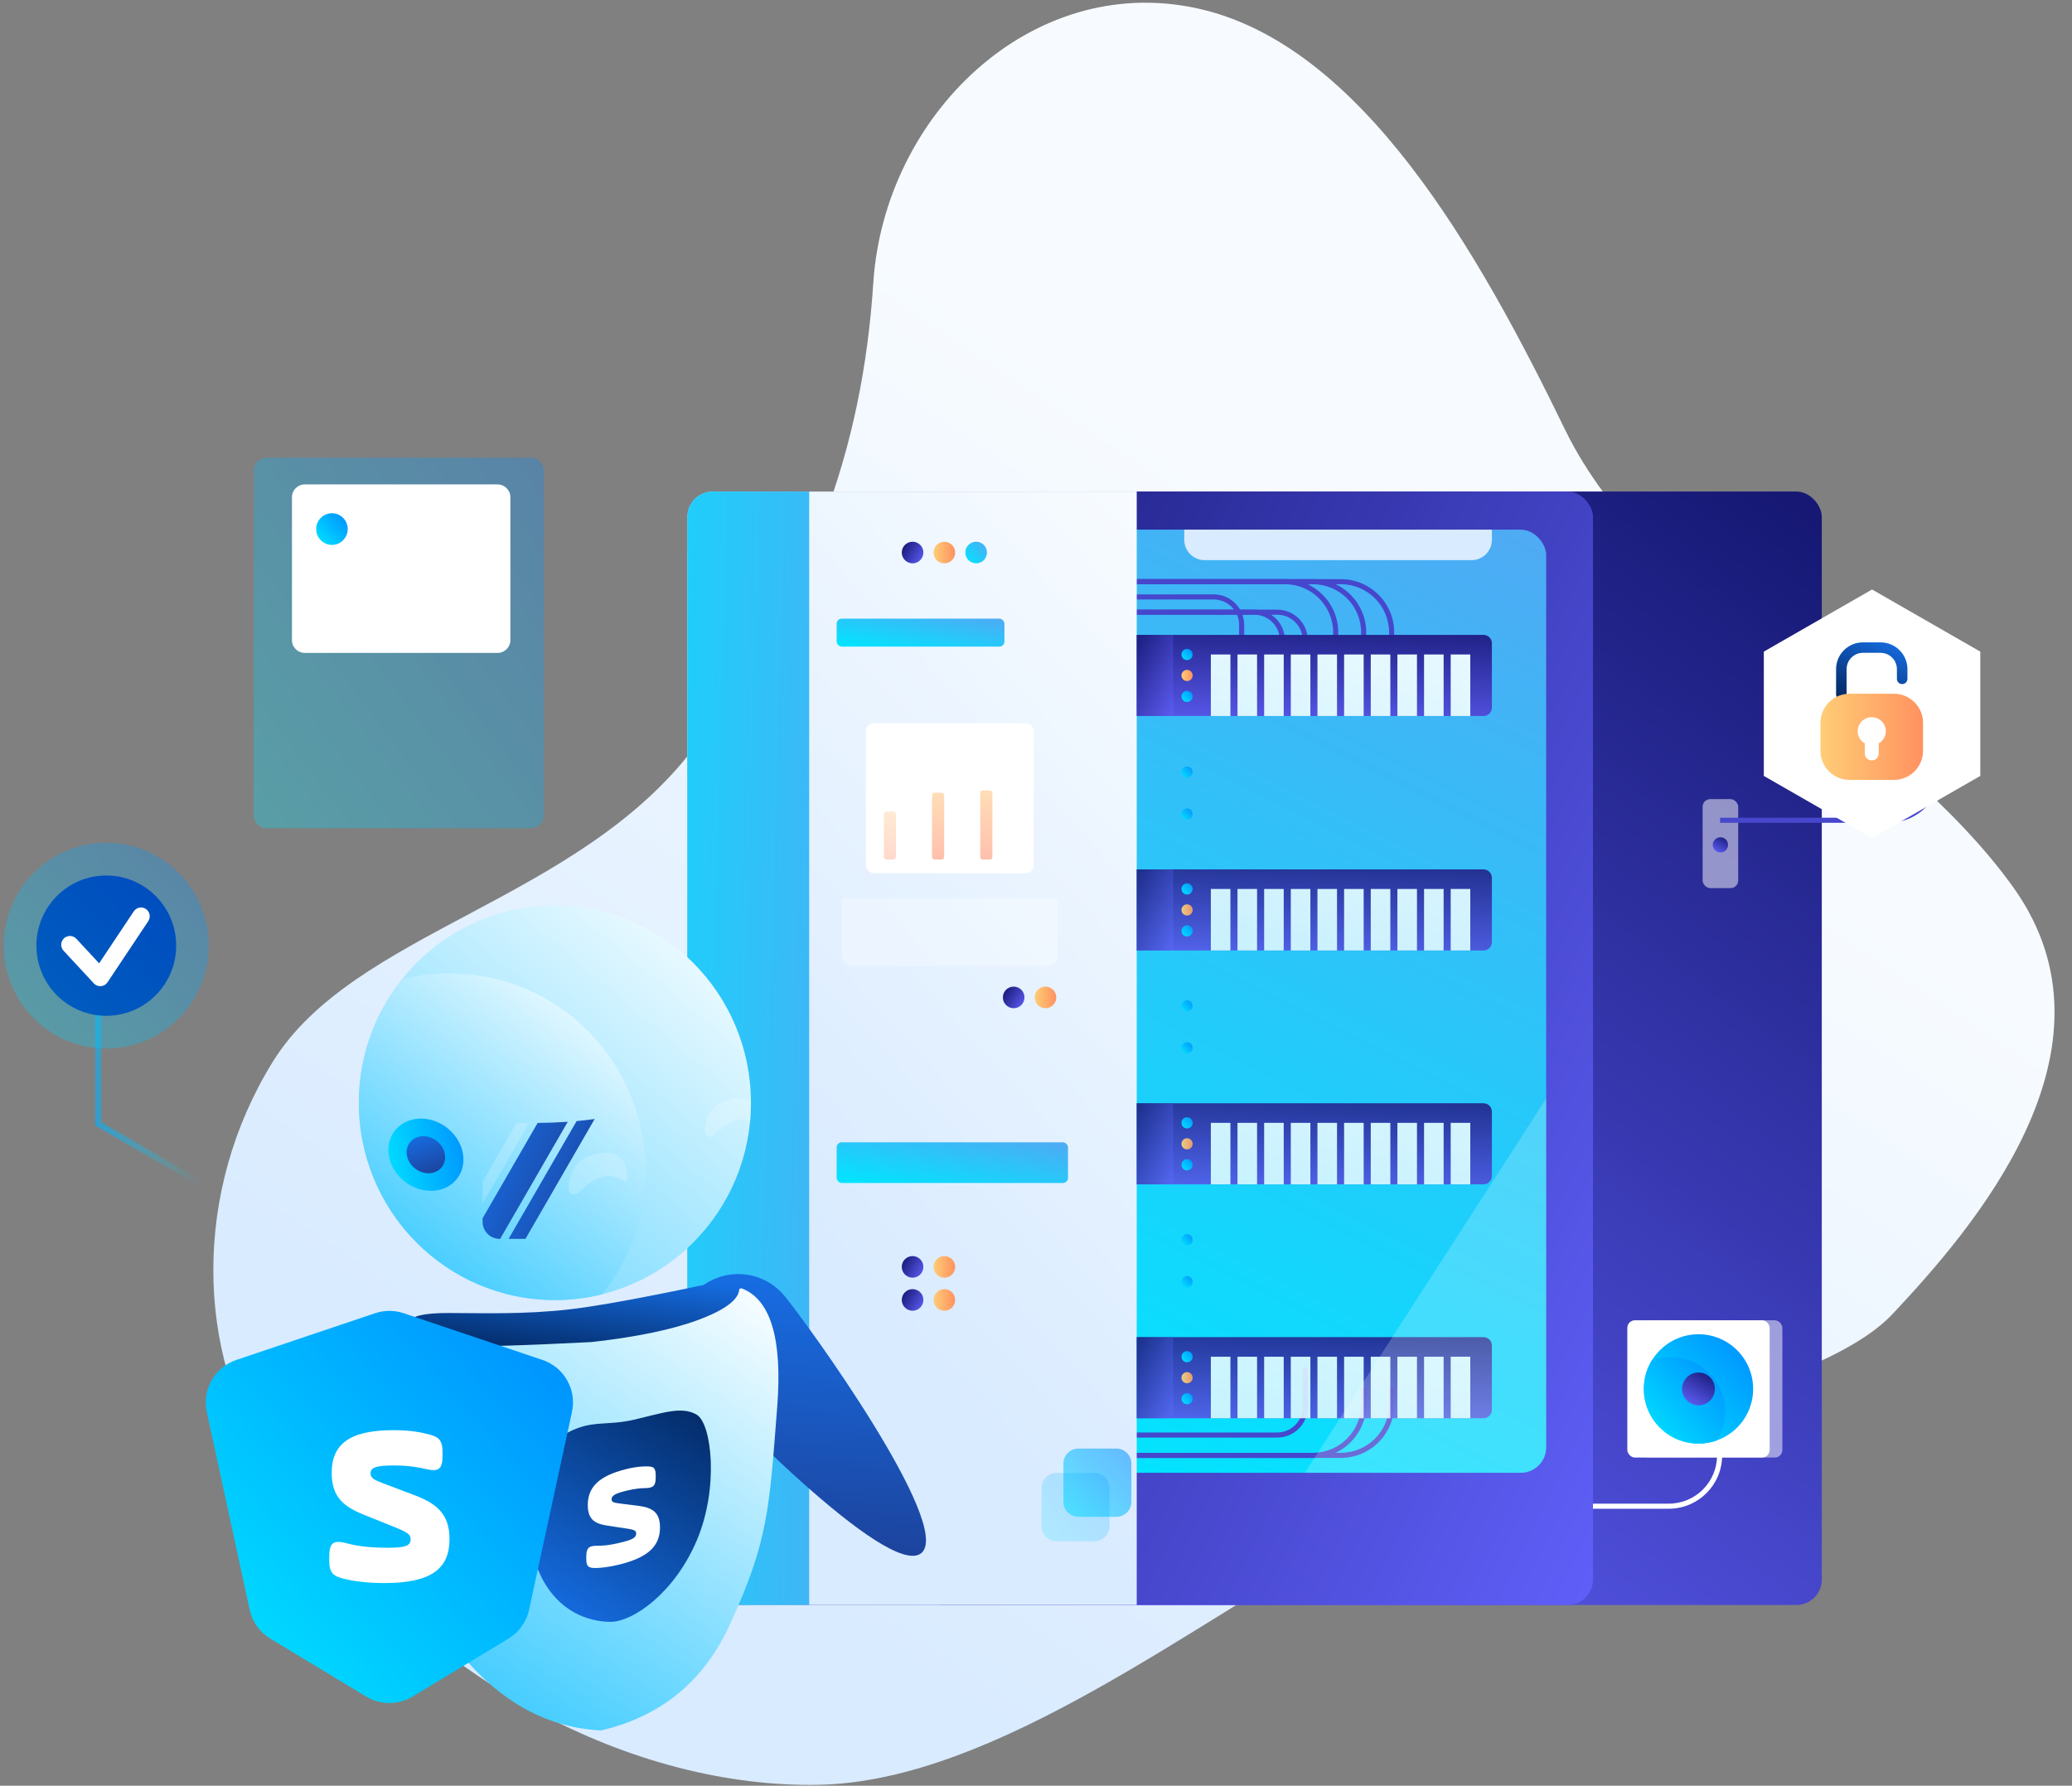 <?xml version="1.0" encoding="UTF-8"?>
<svg xmlns="http://www.w3.org/2000/svg" xmlns:xlink="http://www.w3.org/1999/xlink" height="418" viewBox="0 0 485 418" width="485">
  <rect x="0" y="0" width="485" height="418" fill="#808080" stroke="none"/>
  <linearGradient id="a">
    <stop offset="0" stop-color="#f7fbff"></stop>
    <stop offset="1" stop-color="#d9ebff"></stop>
  </linearGradient>
  <linearGradient id="b" x1="71.151%" x2="34.201%" xlink:href="#a" y1="40.602%" y2="91.916%"></linearGradient>
  <linearGradient id="c">
    <stop offset="0" stop-color="#6060fa"></stop>
    <stop offset="1" stop-color="#161874"></stop>
  </linearGradient>
  <linearGradient id="d" x1="22.521%" x2="88.121%" xlink:href="#c" y1="106.138%" y2="-4.504%"></linearGradient>
  <linearGradient id="e" x1="110.642%" x2="0%" xlink:href="#c" y1="83.617%" y2="18.017%"></linearGradient>
  <linearGradient id="f">
    <stop offset="0" stop-color="#00e5ff"></stop>
    <stop offset="1" stop-color="#4faaf4"></stop>
  </linearGradient>
  <linearGradient id="g" x1="52.515%" x2="100%" xlink:href="#f" y1="103.07%" y2="0%"></linearGradient>
  <linearGradient id="h" x1="86.341%" x2="50%" xlink:href="#a" y1="-4.516%" y2="77.542%"></linearGradient>
  <linearGradient id="i">
    <stop offset="0" stop-color="#ffcd76"></stop>
    <stop offset="1" stop-color="#ff7154"></stop>
  </linearGradient>
  <linearGradient id="j" x1="77.38%" x2="77.38%" xlink:href="#i" y1="-27.38%" y2="127.38%"></linearGradient>
  <linearGradient id="k" x1="-119.032%" x2="172.147%" xlink:href="#f" y1="-15.19%" y2="60.912%"></linearGradient>
  <linearGradient id="l" x1="64.829%" x2="92.285%" xlink:href="#c" y1="131.953%" y2="-23.673%"></linearGradient>
  <linearGradient id="m" x1="0%" x2="100%" y1="95.854%" y2="0%">
    <stop offset="0" stop-color="#00e5ff"></stop>
    <stop offset="1" stop-color="#008cff"></stop>
  </linearGradient>
  <linearGradient id="n" x1="0%" x2="154.759%" xlink:href="#i" y1="50%" y2="50%"></linearGradient>
  <linearGradient id="o">
    <stop offset="0" stop-color="#36c9ff"></stop>
    <stop offset="1" stop-color="#fff"></stop>
  </linearGradient>
  <linearGradient id="p" x1="50%" x2="70.465%" xlink:href="#o" y1="237.569%" y2="-34.226%"></linearGradient>
  <linearGradient id="q" x1="0%" x2="100%" xlink:href="#f" y1="95.854%" y2="0%"></linearGradient>
  <linearGradient id="r" x1="36.817%" x2="-30.542%" y1="44.226%" y2="50%">
    <stop offset="0" stop-color="#00e5ff" stop-opacity="0"></stop>
    <stop offset="1" stop-color="#008cff"></stop>
  </linearGradient>
  <linearGradient id="s">
    <stop offset="0" stop-color="#166fe6"></stop>
    <stop offset="1" stop-color="#032964"></stop>
  </linearGradient>
  <linearGradient id="t" x1="88.121%" x2="22.521%" xlink:href="#s" y1="-4.504%" y2="106.138%"></linearGradient>
  <linearGradient id="u" x1="-8.882%" x2="100%" xlink:href="#o" y1="131.293%" y2="0%"></linearGradient>
  <linearGradient id="v" x1="22.904%" x2="89.728%" xlink:href="#o" y1="100%" y2="0%"></linearGradient>
  <linearGradient id="w" x1="0%" x2="110.642%" y1="18.017%" y2="83.617%">
    <stop offset="0" stop-color="#176ee5"></stop>
    <stop offset="1" stop-color="#1d3e94"></stop>
  </linearGradient>
  <linearGradient id="x" x1="32.497%" x2="100%" xlink:href="#o" y1="104.706%" y2="0%"></linearGradient>
  <linearGradient id="y" x1="22.521%" x2="88.121%" xlink:href="#s" y1="106.138%" y2="-4.504%"></linearGradient>
  <g fill="none" fill-rule="evenodd" transform="translate(.039)">
    <path d="m62.728 342.064c-16.732-25.216-17.847-62.936 1.088-93.521 18.935-30.586 71.288-37.469 98.591-73.482 27.303-36.013 39.409-69.721 41.973-108.87 2.564-39.15 36.816-72.525 75.526-64.297 38.709 8.228 66.24 57.213 86.41 98.717 20.171 41.504 77.936 69.257 104.977 107.202 27.041 37.945-9.866 80.104-28.325 99.764-18.46 19.66-83.525 28.413-123.253 50.056s-86.611 59.392-128.212 60.16c-41.6.768-93.413-22.439-128.775-75.73z" fill="url(#b)"></path>
    <g transform="translate(160.463 115.055)">
      <rect fill="#d8d8d8" height="31.539" rx="1.19" stroke="#979797" stroke-width=".595" width="32.729" x="223.68" y="194.294"></rect>
      <rect fill="url(#d)" height="260.645" rx="5.951" width="211.988" x="53.943"></rect>
      <rect fill="#fff" fill-rule="nonzero" height="20.828" opacity=".5" rx="1.785" width="8.331" x="238.032" y="72.005"></rect>
      <circle cx="242.198" cy="76.765" fill="url(#d)" r="1.785"></circle>
      <circle cx="242.198" cy="82.716" fill="url(#d)" r="1.785"></circle>
      <circle cx="242.198" cy="88.667" fill="url(#d)" r="1.785"></circle>
      <path d="m242.128 62.27v-1.19h39.359c6.902 0 12.497 5.595 12.497 12.497v3.972h-1.19v-3.972c0-6.244-5.062-11.307-11.307-11.307z" fill="#4647cc" fill-rule="nonzero" transform="matrix(1 0 0 -1 0 138.629)"></path>
      <path d="m172.897 222.836v-1.19h57.212c6.902 0 12.497 5.595 12.497 12.497v3.972h-1.19v-3.972c0-6.244-5.062-11.307-11.307-11.307z" fill="#fff" fill-rule="nonzero" transform="matrix(1 0 0 -1 0 459.76)"></path>
      <rect fill="#fff" fill-rule="nonzero" height="32.134" opacity=".5" rx="1.785" width="33.324" x="223.383" y="193.996"></rect>
      <rect fill="#fff" fill-rule="nonzero" height="32.134" rx="1.785" width="33.324" x="220.407" y="193.996"></rect>
      <rect fill="url(#e)" height="260.645" rx="5.951" width="211.988" x=".386"></rect>
      <rect fill="url(#g)" height="220.775" rx="5.951" width="201.029" x=".386" y="8.926"></rect>
      <g fill-rule="nonzero">
        <path d="m96.132 21.699v-1.19h57.212c6.902 0 12.497 5.595 12.497 12.497v3.972h-1.19v-3.972c0-6.244-5.062-11.307-11.307-11.307z" fill="#4647cc"></path>
        <path d="m89.586 21.699v-1.19h57.212c6.902 0 12.497 5.595 12.497 12.497v3.972h-1.19v-3.972c0-6.244-5.062-11.307-11.307-11.307z" fill="#4647cc"></path>
        <path d="m83.04 21.699v-1.19h57.212c6.902 0 12.497 5.595 12.497 12.497v3.972h-1.19v-3.972c0-6.244-5.062-11.307-11.307-11.307z" fill="#4647cc"></path>
        <path d="m74.114 25.269v-1.19h49.476c3.944 0 7.141 3.197 7.141 7.141v9.328h-1.19v-9.328c0-3.287-2.664-5.951-5.951-5.951z" fill="#4647cc"></path>
        <path d="m88.991 28.84v-1.19h49.476c3.944 0 7.141 3.197 7.141 7.141v9.328h-1.19v-9.328c0-3.287-2.664-5.951-5.951-5.951z" fill="#4647cc"></path>
        <path d="m96.132 210.934v-1.19h57.212c6.902 0 12.497 5.595 12.497 12.497v3.972h-1.19v-3.972c0-6.244-5.062-11.307-11.307-11.307z" fill="#4647cc" transform="matrix(1 0 0 -1 0 435.957)"></path>
        <path d="m89.586 210.934v-1.19h57.212c6.902 0 12.497 5.595 12.497 12.497v3.972h-1.19v-3.972c0-6.244-5.062-11.307-11.307-11.307z" fill="#4647cc" transform="matrix(1 0 0 -1 0 435.957)"></path>
        <path d="m88.991 206.174v-1.19h49.476c3.944 0 7.141 3.197 7.141 7.141v9.328h-1.19v-9.328c0-3.287-2.664-5.951-5.951-5.951z" fill="#4647cc" transform="matrix(1 0 0 -1 0 426.436)"></path>
        <path d="m83.635 28.84v-1.19h49.476c3.944 0 7.141 3.197 7.141 7.141v9.328h-1.19v-9.328c0-3.287-2.664-5.951-5.951-5.951z" fill="#4647cc"></path>
      </g>
      <path d="m116.705 8.926h72.005v2.38c0 2.629-2.131 4.761-4.761 4.761h-62.483c-2.629 0-4.761-2.131-4.761-4.761z" fill="#d9ebff"></path>
      <path d="m105.577 0v260.645h-99.24c-3.287 0-5.951-2.664-5.951-5.951v-248.743c0-3.287 2.664-5.951 5.951-5.951z" fill="url(#h)"></path>
      <rect fill="url(#e)" height="61.08" rx="2.38" width="50.582" x="36.528" y="49.987"></rect>
      <path d="m87.109 95.213v13.474c0 1.315-1.066 2.38-2.38 2.38h-45.821c-1.315 0-2.38-1.066-2.38-2.38v-13.474z" fill="#fff" fill-rule="nonzero" opacity=".3"></path>
      <rect fill="#fff" fill-rule="nonzero" height="35.118" rx="1.785" width="39.275" x="42.181" y="54.235"></rect>
      <g fill="url(#j)" fill-rule="nonzero" transform="translate(46.049 63.674)">
        <path d="m2.733 22.479h-1.962c-.232 0-.439-.311-.439-.755v-9.73c0-.4.181-.755.439-.755h1.962c.232 0 .439.311.439.755v9.73c-.026.444-.207.755-.439.755z" opacity=".3"></path>
        <path d="m8.362 22.479h-1.962c-.232 0-.439-.311-.439-.755v-17.504c0-.4.181-.755.439-.755h1.962c.232 0 .439.311.439.755v17.504c0 .444-.207.755-.439.755z" opacity=".7"></path>
        <path d="m14.017 22.479h-1.962c-.232 0-.439-.311-.439-.755v-14.128c0-.4.181-.755.439-.755h1.962c.232 0 .439.311.439.755v14.128c-.026.444-.207.755-.439.755z" opacity=".5"></path>
        <path d="m19.646 22.479h-1.962c-.232 0-.439-.311-.439-.755v-20.392c0-.4.181-.755.439-.755h1.962c.232 0 .439.311.439.755v20.392c0 .444-.181.755-.439.755z"></path>
        <path d="m25.301 22.479h-1.962c-.232 0-.439-.311-.439-.755v-14.661c0-.4.181-.755.439-.755h1.962c.232 0 .439.311.439.755v14.661c0 .444-.207.755-.439.755z" opacity=".5"></path>
        <path d="m30.956 22.479h-1.962c-.232 0-.439-.311-.439-.755v-17.327c0-.4.181-.755.439-.755h1.962c.232 0 .439.311.439.755v17.327c-.026.444-.207.755-.439.755z" opacity=".7"></path>
      </g>
      <path d="m28.906 0v260.645h-22.569c-3.287 0-5.951-2.664-5.951-5.951v-248.743c0-3.287 2.664-5.951 5.951-5.951z" fill="url(#k)"></path>
      <g transform="translate(105.577 33.564)">
        <path d="m0 0h81.169c1.085 0 1.964.879 1.964 1.964v15.056c0 1.085-.879 1.964-1.964 1.964h-81.169z" fill="url(#l)"></path>
        <circle cx="11.783" cy="4.582" fill="url(#m)" r="1.309"></circle>
        <circle cx="11.783" cy="9.492" fill="url(#n)" fill-rule="nonzero" r="1.309"></circle>
        <circle cx="11.783" cy="14.401" fill="url(#m)" r="1.309"></circle>
        <path d="m0 0h8.51v18.983h-8.51z" fill="url(#e)" opacity=".6"></path>
        <path d="m17.347 4.582h4.582v14.401h-4.582zm6.238 0h4.582v14.401h-4.582zm6.238 0h4.582v14.401h-4.582zm6.238 0h4.582v14.401h-4.582zm6.238 0h4.582v14.401h-4.582zm6.238 0h4.582v14.401h-4.582zm6.238 0h4.582v14.401h-4.582zm6.238 0h4.582v14.401h-4.582zm6.238 0h4.582v14.401h-4.582zm6.238 0h4.582v14.401h-4.582z" fill="url(#p)" fill-rule="nonzero"></path>
      </g>
      <g opacity=".9" transform="translate(105.577 61.08)">
        <path d="m0 0h81.169c1.085 0 1.964.879 1.964 1.964v15.056c0 1.085-.879 1.964-1.964 1.964h-81.169z" fill="url(#l)"></path>
        <circle cx="11.783" cy="4.582" fill="url(#m)" r="1.309"></circle>
        <circle cx="11.783" cy="9.492" fill="url(#n)" fill-rule="nonzero" r="1.309"></circle>
        <circle cx="11.783" cy="14.401" fill="url(#m)" r="1.309"></circle>
        <path d="m0 0h8.51v18.983h-8.51z" fill="url(#e)" opacity=".6"></path>
        <path d="m17.347 4.582h4.582v14.401h-4.582zm6.238 0h4.582v14.401h-4.582zm6.238 0h4.582v14.401h-4.582zm6.238 0h4.582v14.401h-4.582zm6.238 0h4.582v14.401h-4.582zm6.238 0h4.582v14.401h-4.582zm6.238 0h4.582v14.401h-4.582zm6.238 0h4.582v14.401h-4.582zm6.238 0h4.582v14.401h-4.582zm6.238 0h4.582v14.401h-4.582z" fill="url(#p)" fill-rule="nonzero"></path>
      </g>
      <g opacity=".9" transform="translate(105.577 88.454)">
        <path d="m0 0h81.169c1.085 0 1.964.879 1.964 1.964v15.056c0 1.085-.879 1.964-1.964 1.964h-81.169z" fill="url(#l)"></path>
        <circle cx="11.783" cy="4.582" fill="url(#m)" r="1.309"></circle>
        <circle cx="11.783" cy="9.492" fill="url(#n)" fill-rule="nonzero" r="1.309"></circle>
        <circle cx="11.783" cy="14.401" fill="url(#m)" r="1.309"></circle>
        <path d="m0 0h8.51v18.983h-8.51z" fill="url(#e)" opacity=".6"></path>
        <path d="m17.347 4.582h4.582v14.401h-4.582zm6.238 0h4.582v14.401h-4.582zm6.238 0h4.582v14.401h-4.582zm6.238 0h4.582v14.401h-4.582zm6.238 0h4.582v14.401h-4.582zm6.238 0h4.582v14.401h-4.582zm6.238 0h4.582v14.401h-4.582zm6.238 0h4.582v14.401h-4.582zm6.238 0h4.582v14.401h-4.582zm6.238 0h4.582v14.401h-4.582z" fill="url(#p)" fill-rule="nonzero"></path>
      </g>
      <g opacity=".9" transform="translate(105.577 115.828)">
        <path d="m0 0h81.169c1.085 0 1.964.879 1.964 1.964v15.056c0 1.085-.879 1.964-1.964 1.964h-81.169z" fill="url(#l)"></path>
        <circle cx="11.783" cy="4.582" fill="url(#m)" r="1.309"></circle>
        <circle cx="11.783" cy="9.492" fill="url(#n)" fill-rule="nonzero" r="1.309"></circle>
        <circle cx="11.783" cy="14.401" fill="url(#m)" r="1.309"></circle>
        <path d="m0 0h8.51v18.983h-8.51z" fill="url(#e)" opacity=".6"></path>
        <path d="m17.347 4.582h4.582v14.401h-4.582zm6.238 0h4.582v14.401h-4.582zm6.238 0h4.582v14.401h-4.582zm6.238 0h4.582v14.401h-4.582zm6.238 0h4.582v14.401h-4.582zm6.238 0h4.582v14.401h-4.582zm6.238 0h4.582v14.401h-4.582zm6.238 0h4.582v14.401h-4.582zm6.238 0h4.582v14.401h-4.582zm6.238 0h4.582v14.401h-4.582z" fill="url(#p)" fill-rule="nonzero"></path>
      </g>
      <g opacity=".9" transform="translate(105.577 143.201)">
        <path d="m0 0h81.169c1.085 0 1.964.879 1.964 1.964v15.056c0 1.085-.879 1.964-1.964 1.964h-81.169z" fill="url(#l)"></path>
        <circle cx="11.783" cy="4.582" fill="url(#m)" r="1.309"></circle>
        <circle cx="11.783" cy="9.492" fill="url(#n)" fill-rule="nonzero" r="1.309"></circle>
        <circle cx="11.783" cy="14.401" fill="url(#m)" r="1.309"></circle>
        <path d="m0 0h8.51v18.983h-8.51z" fill="url(#e)" opacity=".6"></path>
        <path d="m17.347 4.582h4.582v14.401h-4.582zm6.238 0h4.582v14.401h-4.582zm6.238 0h4.582v14.401h-4.582zm6.238 0h4.582v14.401h-4.582zm6.238 0h4.582v14.401h-4.582zm6.238 0h4.582v14.401h-4.582zm6.238 0h4.582v14.401h-4.582zm6.238 0h4.582v14.401h-4.582zm6.238 0h4.582v14.401h-4.582zm6.238 0h4.582v14.401h-4.582z" fill="url(#p)" fill-rule="nonzero"></path>
      </g>
      <g opacity=".9" transform="translate(105.577 170.575)">
        <path d="m0 0h81.169c1.085 0 1.964.879 1.964 1.964v15.056c0 1.085-.879 1.964-1.964 1.964h-81.169z" fill="url(#l)"></path>
        <circle cx="11.783" cy="4.582" fill="url(#m)" r="1.309"></circle>
        <circle cx="11.783" cy="9.492" fill="url(#n)" fill-rule="nonzero" r="1.309"></circle>
        <circle cx="11.783" cy="14.401" fill="url(#m)" r="1.309"></circle>
        <path d="m0 0h8.51v18.983h-8.51z" fill="url(#e)" opacity=".6"></path>
        <path d="m17.347 4.582h4.582v14.401h-4.582zm6.238 0h4.582v14.401h-4.582zm6.238 0h4.582v14.401h-4.582zm6.238 0h4.582v14.401h-4.582zm6.238 0h4.582v14.401h-4.582zm6.238 0h4.582v14.401h-4.582zm6.238 0h4.582v14.401h-4.582zm6.238 0h4.582v14.401h-4.582zm6.238 0h4.582v14.401h-4.582zm6.238 0h4.582v14.401h-4.582z" fill="url(#p)" fill-rule="nonzero"></path>
      </g>
      <g opacity=".9" transform="translate(105.577 197.949)">
        <path d="m0 0h81.169c1.085 0 1.964.879 1.964 1.964v15.056c0 1.085-.879 1.964-1.964 1.964h-81.169z" fill="url(#l)"></path>
        <circle cx="11.783" cy="4.582" fill="url(#m)" r="1.309"></circle>
        <circle cx="11.783" cy="9.492" fill="url(#n)" fill-rule="nonzero" r="1.309"></circle>
        <circle cx="11.783" cy="14.401" fill="url(#m)" r="1.309"></circle>
        <path d="m0 0h8.51v18.983h-8.51z" fill="url(#e)" opacity=".6"></path>
        <path d="m17.347 4.582h4.582v14.401h-4.582zm6.238 0h4.582v14.401h-4.582zm6.238 0h4.582v14.401h-4.582zm6.238 0h4.582v14.401h-4.582zm6.238 0h4.582v14.401h-4.582zm6.238 0h4.582v14.401h-4.582zm6.238 0h4.582v14.401h-4.582zm6.238 0h4.582v14.401h-4.582zm6.238 0h4.582v14.401h-4.582zm6.238 0h4.582v14.401h-4.582z" fill="url(#p)" fill-rule="nonzero"></path>
      </g>
      <path d="m201.415 142.109v81.641c0 3.287-2.664 5.951-5.951 5.951h-50.537z" fill="#fff" fill-rule="nonzero" opacity=".2"></path>
      <g transform="translate(35.475 11.753)">
        <circle cx="2.529" cy="2.529" fill="url(#n)" fill-rule="nonzero" r="2.529"></circle>
        <circle cx="10.196" cy="2.529" fill="url(#e)" r="2.529"></circle>
        <circle cx="17.634" cy="2.529" fill="url(#e)" r="2.529"></circle>
        <circle cx="25.073" cy="2.529" fill="url(#n)" fill-rule="nonzero" r="2.529"></circle>
        <circle cx="32.511" cy="2.529" fill="url(#q)" r="2.529"></circle>
      </g>
      <g transform="translate(59.141 115.892)">
        <circle cx="2.529" cy="2.529" fill="url(#n)" fill-rule="nonzero" r="2.529"></circle>
        <circle cx="10.196" cy="2.529" fill="url(#e)" r="2.529"></circle>
        <circle cx="17.634" cy="2.529" fill="url(#e)" r="2.529"></circle>
        <circle cx="25.073" cy="2.529" fill="url(#n)" fill-rule="nonzero" r="2.529"></circle>
      </g>
      <g transform="translate(35.475 178.97)">
        <circle cx="2.529" cy="2.529" fill="url(#n)" fill-rule="nonzero" r="2.529"></circle>
        <circle cx="10.196" cy="2.529" fill="url(#e)" r="2.529"></circle>
        <circle cx="17.634" cy="2.529" fill="url(#e)" r="2.529"></circle>
        <circle cx="25.073" cy="2.529" fill="url(#n)" fill-rule="nonzero" r="2.529"></circle>
      </g>
      <g transform="translate(35.475 186.706)">
        <circle cx="2.529" cy="2.529" fill="url(#n)" fill-rule="nonzero" r="2.529"></circle>
        <circle cx="10.196" cy="2.529" fill="url(#e)" r="2.529"></circle>
        <circle cx="17.634" cy="2.529" fill="url(#e)" r="2.529"></circle>
        <circle cx="25.073" cy="2.529" fill="url(#n)" fill-rule="nonzero" r="2.529"></circle>
      </g>
      <rect fill="url(#q)" height="6.546" rx="1.19" width="48.201" x="35.337" y="21.423"></rect>
      <rect fill="url(#q)" height="9.521" rx="1.19" width="54.152" x="35.337" y="152.34"></rect>
      <rect fill="url(#q)" height="9.521" rx="1.19" width="54.152" x="35.337" y="165.432"></rect>
      <rect fill="url(#q)" height="6.546" rx="1.19" width="39.275" x="35.337" y="29.754"></rect>
      <path d="m63.901 218.394h30.349c.657 0 1.19.533 1.19 1.19v1.19c0 .657-.533 1.19-1.19 1.19h-30.349c-.657 0-1.19-.533-1.19-1.19v-1.19c0-.657.533-1.19 1.19-1.19zm0 5.951h30.349c.657 0 1.19.533 1.19 1.19v1.19c0 .657-.533 1.19-1.19 1.19h-30.349c-.657 0-1.19-.533-1.19-1.19v-1.19c0-.657.533-1.19 1.19-1.19zm0 5.951h30.349c.657 0 1.19.533 1.19 1.19v1.19c0 .657-.533 1.19-1.19 1.19h-30.349c-.657 0-1.19-.533-1.19-1.19v-1.19c0-.657.533-1.19 1.19-1.19zm0 5.951h30.349c.657 0 1.19.533 1.19 1.19v1.19c0 .657-.533 1.19-1.19 1.19h-30.349c-.657 0-1.19-.533-1.19-1.19v-1.19c0-.657.533-1.19 1.19-1.19zm0 5.951h30.349c.657 0 1.19.533 1.19 1.19v1.19c0 .657-.533 1.19-1.19 1.19h-30.349c-.657 0-1.19-.533-1.19-1.19v-1.19c0-.657.533-1.19 1.19-1.19z" fill="url(#e)" opacity=".3"></path>
      <circle cx="237.069" cy="210.063" fill="url(#m)" r="12.794"></circle>
      <path d="m226.15 203.392c1.364-.496 2.837-.767 4.373-.767 7.066 0 12.794 5.728 12.794 12.794 0 2.445-.686 4.729-1.875 6.672-1.364.496-2.837.767-4.373.767-7.066 0-12.794-5.728-12.794-12.794 0-2.445.686-4.729 1.875-6.672z" fill="url(#m)"></path>
      <circle cx="237.069" cy="210.063" fill="url(#d)" r="3.838"></circle>
      <path d="m223.978 199.486c-1.06 0-1.919-.859-1.919-1.919s.859-1.919 1.919-1.919 1.919.859 1.919 1.919-.859 1.919-1.919 1.919zm26.184 0c-1.06 0-1.919-.859-1.919-1.919s.859-1.919 1.919-1.919 1.919.859 1.919 1.919-.859 1.919-1.919 1.919zm-26.184 24.993c-1.06 0-1.919-.859-1.919-1.919s.859-1.919 1.919-1.919 1.919.859 1.919 1.919-.859 1.919-1.919 1.919zm26.184 0c-1.06 0-1.919-.859-1.919-1.919s.859-1.919 1.919-1.919 1.919.859 1.919 1.919-.859 1.919-1.919 1.919z" fill="url(#d)"></path>
      <rect fill="url(#g)" height="20.828" rx="1.785" width="20.828" x="282.663" y="40.465"></rect>
      <circle cx="293.077" cy="50.879" fill="url(#d)" r="6.843"></circle>
      <path d="m288.614 48.797h8.331c.986 0 1.785.799 1.785 1.785v6.546c0 3.287-2.664 5.951-5.951 5.951-3.287 0-5.951-2.664-5.951-5.951v-6.546c0-.986.799-1.785 1.785-1.785z" fill="#d9ebff"></path>
    </g>
    <path d="m52.06 212.481-29.104 16.869v33.743l29.104 16.869 29.104-16.869v-33.743z" fill-rule="nonzero" stroke="url(#r)" stroke-width="1.4"></path>
    <path d="m62.35 107.124h61.888c1.657 0 3 1.343 3 3v80.743c0 1.657-1.343 3-3 3h-61.888c-1.657 0-3-1.343-3-3v-80.743c0-1.657 1.343-3 3-3z" fill="url(#m)" opacity=".3"></path>
    <g transform="translate(393.689 123.574)">
      <path d="m4.434.161h80.455c2.154 0 3.9 1.746 3.9 3.9v78.645c0 2.154-1.746 3.9-3.9 3.9h-80.455c-2.154 0-3.9-1.746-3.9-3.9v-78.645c0-2.154 1.746-3.9 3.9-3.9z" fill="url(#n)" fill-rule="nonzero"></path>
      <path d="m25.404.322 25.337 14.546v29.093l-25.337 14.546-25.337-14.546v-29.093z" fill="#fff" fill-rule="nonzero" transform="translate(19.068 14.092)"></path>
      <path d="m38.512 38.985c0 .676-.551 1.224-1.231 1.224-.68 0-1.231-.548-1.231-1.224v-5.931c0-3.461 2.821-6.267 6.302-6.267h4.095c3.48 0 6.302 2.806 6.302 6.267v2.278c0 .676-.551 1.224-1.231 1.224-.68 0-1.231-.548-1.231-1.224v-2.278c0-2.108-1.719-3.818-3.839-3.818h-4.095c-2.12 0-3.839 1.709-3.839 3.818z" fill="url(#t)"></path>
      <g fill-rule="nonzero">
        <path d="m39.219 38.817h10.36c3.769 0 6.825 3.056 6.825 6.825v6.525c0 3.769-3.056 6.825-6.825 6.825h-10.36c-3.769 0-6.825-3.056-6.825-6.825v-6.525c0-3.769 3.056-6.825 6.825-6.825z" fill="url(#n)"></path>
        <path d="m42.767 50.433c-.994-.564-1.663-1.628-1.663-2.848 0-1.81 1.476-3.277 3.296-3.277s3.296 1.467 3.296 3.277c0 1.219-.67 2.283-1.663 2.848v2.363c0 .902-.731 1.632-1.632 1.632-.902 0-1.632-.731-1.632-1.632z" fill="#fff"></path>
      </g>
    </g>
    <path d="m71.299 113.392h45.133c1.657 0 3 1.343 3 3v33.441c0 1.657-1.343 3-3 3h-45.133c-1.657 0-3-1.343-3-3v-33.441c0-1.657 1.343-3 3-3z" fill="#fff" fill-rule="nonzero"></path>
    <g fill="url(#m)">
      <ellipse cx="77.661" cy="123.845" rx="3.692" ry="3.707"></ellipse>
      <path d="m252.375 339.082h8.905c1.933 0 3.5 1.567 3.5 3.5v8.973c0 1.933-1.567 3.5-3.5 3.5h-8.905c-1.933 0-3.5-1.567-3.5-3.5v-8.973c0-1.933 1.567-3.5 3.5-3.5z" fill-rule="nonzero" opacity=".547"></path>
      <path d="m247.263 344.784h8.905c1.933 0 3.5 1.567 3.5 3.5v8.973c0 1.933-1.567 3.5-3.5 3.5h-8.905c-1.933 0-3.5-1.567-3.5-3.5v-8.973c0-1.933 1.567-3.5 3.5-3.5z" fill-rule="nonzero" opacity=".2"></path>
    </g>
    <g transform="translate(.805 197.092)">
      <ellipse cx="24.035" cy="24.267" fill="#0029a3" rx="16.36" ry="16.424"></ellipse>
      <ellipse cx="24.035" cy="24.267" fill="url(#m)" opacity=".3" rx="23.992" ry="24.086"></ellipse>
      <path d="m30.463 16.249c.628-.942 1.898-1.195 2.837-.565s1.19 1.906.562 2.848l-9.539 14.313c-.733 1.1-2.297 1.226-3.196.258l-7.097-7.648c-.77-.83-.724-2.129.102-2.902.826-.773 2.12-.727 2.89.103l5.337 5.751z" fill="#fefefe" fill-rule="nonzero"></path>
    </g>
    <g transform="translate(83.575 211.935)">
      <g fill-rule="nonzero">
        <ellipse cx="46.275" cy="46.192" fill="url(#u)" rx="45.89" ry="46.192"></ellipse>
        <path d="m10.497 17.264c3.552-.888 7.268-1.359 11.093-1.359 25.344 0 45.89 20.681 45.89 46.192 0 10.951-3.786 21.011-10.111 28.928-3.552.888-7.268 1.359-11.093 1.359-25.344 0-45.89-20.681-45.89-46.192 0-10.951 3.786-21.011 10.111-28.928z" fill="url(#v)"></path>
        <ellipse cx="16.081" cy="58.342" fill="url(#m)" rx="9.196" ry="8.002" transform="matrix(.799 .602 -.602 .799 38.349 2.07)"></ellipse>
      </g>
      <ellipse cx="16.081" cy="58.342" fill="url(#w)" rx="4.713" ry="4.101" transform="matrix(.799 .602 -.602 .799 38.349 2.07)"></ellipse>
      <path d="m88.558 28.21c2.323 5.527 3.607 11.603 3.607 17.982 0 6.407-1.296 12.509-3.638 18.055-13.473 11.844-28.796 13.81-38.801 13.81-5.462 0-10.924 0-16.387 0-2.209 0-4-1.791-4-4v-19.305c0-.061.001-.122.004-.182.101-2.207 1.971-3.914 4.178-3.814 17.112.78 29.715-1.051 37.807-5.494 7.895-4.335 13.638-10.019 17.229-17.051z" fill="url(#t)"></path>
      <path d="m49.472 66.39c.129-4.493 2.237-7.225 6.325-8.195 6.131-1.455 7.447 2.503 7.447 5.349 0 2.846-1.745-1.085-5.723 0-3.978 1.085-5.481 4.136-6.668 4.136-.791 0-1.251-.43-1.38-1.29z" fill="#fff" opacity=".2"></path>
      <path d="m92.164 45.845c.001.115.001.231.001.347 0 1.459-.067 2.902-.199 4.327-.801-.307-1.829-.51-3.104-.168-3.701.995-5.099 3.793-6.203 3.793-.736 0-1.164-.394-1.284-1.183.12-4.121 2.082-6.626 5.884-7.516 2.283-.534 3.849-.273 4.905.4z" fill="#fff" opacity=".2"></path>
      <path d="m147.959 128.311c-1.714 9.761-60.6 3.584-68.236 2.232-7.635-1.352-12.734-8.661-11.387-16.327s8.628-12.784 16.263-11.432 65.075 15.766 63.36 25.527z" fill="url(#w)" transform="matrix(.766 .643 -.643 .766 101.22 -41.819)"></path>
      <path d="m57.09 193.126c-13.953-.683-25.954-8.024-36.005-22.023-15.076-20.998-17.557-47.452-16.316-56.7 1.241-9.247 6.038-15.97 7.835-15.97h42.64c4.431 0 15.992-2.937 34.683-8.81 6.831 2.537 9.625 11.796 8.383 27.778-1.864 23.973-2.079 31.391-11.164 51.113-6.056 13.148-16.075 21.351-30.056 24.61z" fill="url(#x)" fill-rule="nonzero"></path>
      <path d="m54.886 102.215c-16.821.857-27.269 1.142-31.344.857-6.112-.428-11.585-3.452-11.585-4.912s1.708-2.744 9.44-2.744c7.732 0 17.666.384 28.396-.868 10.729-1.252 29.065-5.256 32.716-5.997 3.651-.741 6.941-.285 6.941.957 0 1.242-.371 4.08-9.548 7.5-6.118 2.28-14.457 4.015-25.016 5.207z" fill="url(#t)"></path>
      <path d="m49.248 123.417c5.743-3.05 9.051-1.506 15.66-3.05 6.608-1.544 11.043-3.211 14.558-1.15s5.257 17.148 0 29.473-14.949 19.016-20.149 19.016-12.247-2.382-16.319-10.699c-4.072-8.317-2.07-20.13-2.07-23.579s3.149-7.265 8.321-10.011z" fill="url(#y)"></path>
      <path d="m53.618 152.936c0 1.884.523 2.213 2.396 2.162.871-.009 2.876-.178 5.49-.834 6.754-1.696 9.368-4.404 9.368-8.675 0-3.518-1.787-4.618-5.01-5.023l-4.532-.578c-1.307-.174-1.786-.306-1.786-.976 0-.754.61-1.283 3.224-1.94 2.396-.602 3.747-.648 4.662-.669 1.917-.021 2.44-.613 2.44-2.497v-.419c0-1.884-.479-2.225-2.396-2.162-.523.006-2.005.001-4.619.658-6.448 1.619-8.888 4.325-8.888 8.387 0 3.433 1.743 4.378 4.532 4.808l4.052.615c2.222.321 2.745.483 2.745 1.237 0 .963-.828 1.422-3.355 2.057-3.094.777-4.837.837-5.926.818-1.917-.021-2.396.685-2.396 2.57z" fill="#fff" fill-rule="nonzero"></path>
      <path d="m29.339 69.828v-5.119l7.98-13.821c.994.023 1.971.037 2.932.041z" fill="#fff" opacity=".2"></path>
      <path d="m39.38 78.057c-1.314 0-2.627 0-3.941 0l15.916-27.568c1.459-.133 2.867-.296 4.223-.489z" fill="url(#w)"></path>
      <path d="m33.462 78.057c-.041 0-.082 0-.123 0-2.209 0-4-1.791-4-4v-.804l12.892-22.329c2.465-.024 4.815-.113 7.052-.269z" fill="url(#w)"></path>
    </g>
    <g transform="translate(47.8 306.3)">
      <path d="m46.654 1.101 32.481 10.938c5.067 1.706 8.042 6.948 6.909 12.174l-10.042 46.303c-.612 2.822-2.36 5.268-4.831 6.761l-22.44 13.554c-3.338 2.016-7.518 2.016-10.855 0l-22.44-13.554c-2.472-1.493-4.219-3.939-4.831-6.761l-10.042-46.303c-1.133-5.225 1.842-10.467 6.909-12.174l32.481-10.938c2.173-.732 4.527-.732 6.7 0z" fill="url(#m)"></path>
      <path d="m29.228 58.869c0 3.074.853 3.825 3.91 4.509 1.421.341 4.692.888 8.957.888 11.019 0 15.284-3.347 15.284-10.314 0-5.739-2.915-8.267-8.175-10.248l-7.394-2.8c-2.133-.82-2.914-1.23-2.914-2.323 0-1.229.995-1.844 5.261-1.844 3.91 0 6.113.478 7.606.819 3.128.752 3.981 0 3.981-3.074v-.683c0-3.074-.782-3.826-3.91-4.509-.853-.205-3.271-.819-7.536-.819-10.52 0-14.501 3.415-14.501 10.042 0 5.602 2.844 7.856 7.394 9.7l6.611 2.664c3.625 1.435 4.478 1.913 4.478 3.143 0 1.571-1.351 1.981-5.474 1.981-5.048 0-7.891-.615-9.668-1.093-3.128-.82-3.91.136-3.91 3.21z" fill="#fff" fill-rule="nonzero"></path>
    </g>
    <path d="m76.489 144.232c-.763.553-1.829.379-2.379-.387-.55-.766-.378-1.836.386-2.388l14.735-10.664c.437-.316.998-.407 1.512-.243l9.304 2.963 10.299-9.195c.703-.628 1.78-.565 2.406.141.625.706.562 1.787-.141 2.415l-11.023 9.842c-.449.401-1.075.535-1.648.352l-9.411-2.997z" fill="url(#n)" fill-rule="nonzero"></path>
  </g>
</svg>
